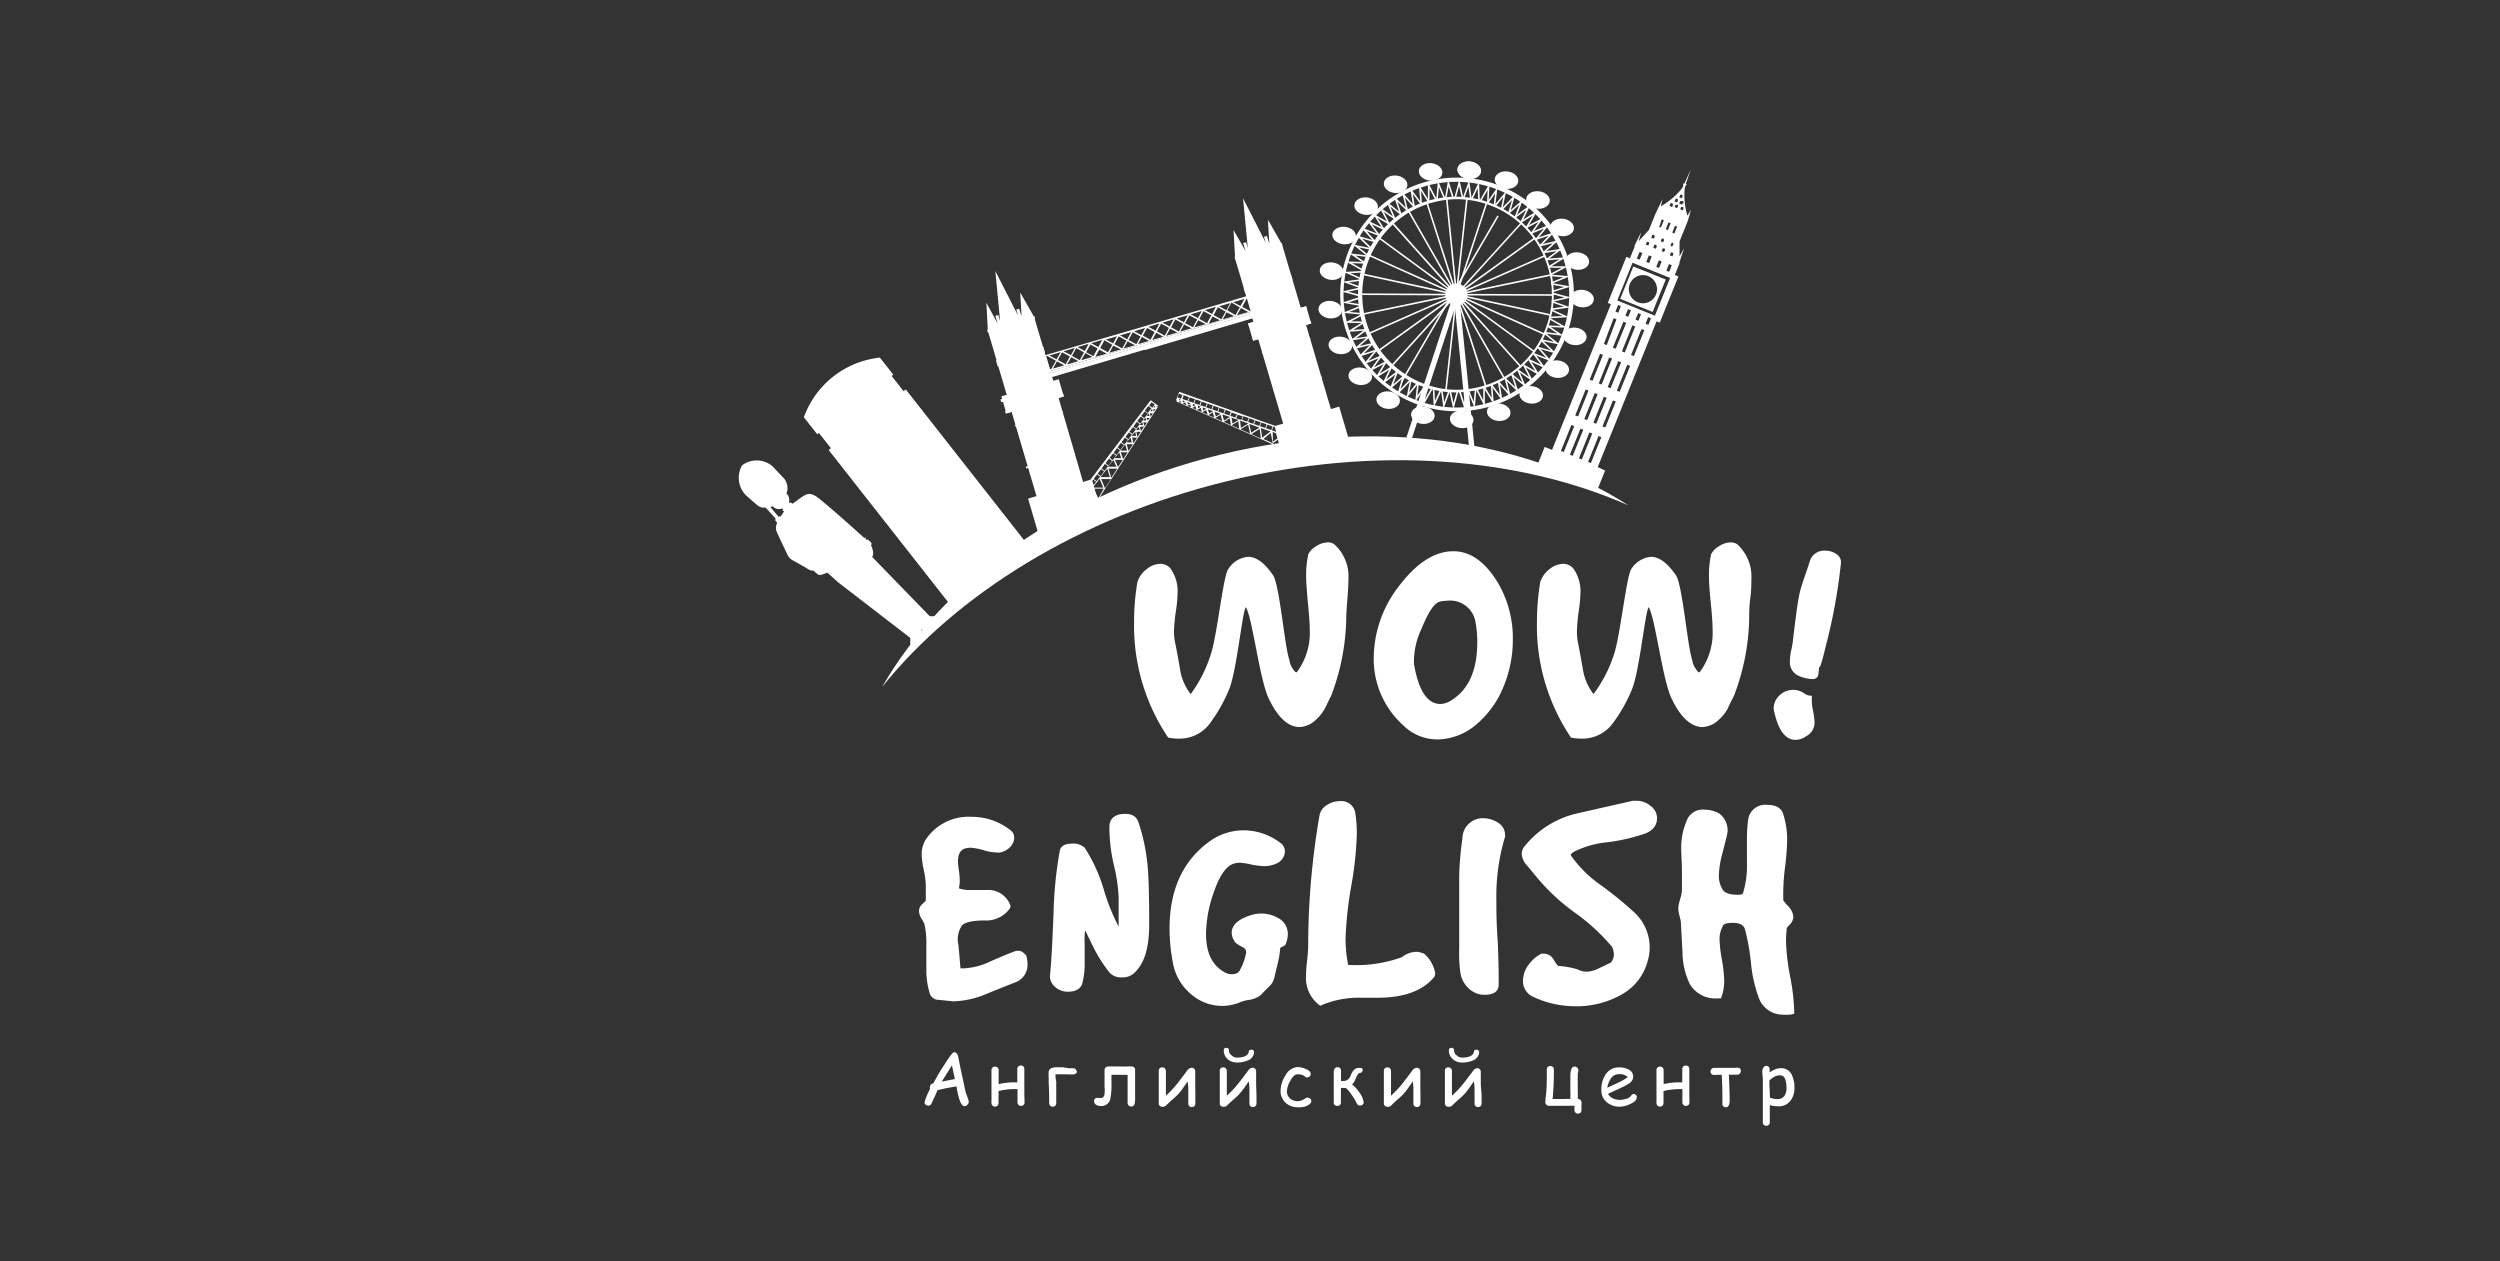 <svg id="Layer_1" data-name="Layer 1" xmlns="http://www.w3.org/2000/svg" viewBox="0 0 220 111"><rect x="0" y="0" width="220" height="111" fill="#333333" stroke="none"/><defs><style>.cls-1{fill:#fff;}</style></defs><ellipse class="cls-1" cx="129.29" cy="14.98" rx="0.77" ry="1.04" transform="translate(100.37 141.88) rotate(-83.77)"/><path class="cls-1" d="M128.6,15.18l1.32.14a.4.4,0,0,0,.16-.25c0-.29-.3-.57-.73-.61s-.82.15-.85.44A.4.4,0,0,0,128.6,15.18Z"/><ellipse class="cls-1" cx="125.9" cy="15.12" rx="0.77" ry="1.04" transform="translate(97.2 138.64) rotate(-83.77)"/><path class="cls-1" d="M125.21,15.32l1.32.14a.4.4,0,0,0,.16-.25c0-.28-.31-.56-.74-.61s-.81.15-.84.44A.39.39,0,0,0,125.21,15.32Z"/><ellipse class="cls-1" cx="122.82" cy="16.22" rx="0.77" ry="1.04" transform="translate(93.36 136.55) rotate(-83.77)"/><path class="cls-1" d="M122.13,16.42l1.32.14a.39.39,0,0,0,.15-.25c0-.29-.3-.57-.73-.61s-.81.15-.84.44A.36.36,0,0,0,122.13,16.42Z"/><ellipse class="cls-1" cx="120.22" cy="18.14" rx="0.77" ry="1.04" transform="translate(89.14 135.68) rotate(-83.77)"/><path class="cls-1" d="M119.53,18.33l1.32.14a.4.4,0,0,0,.16-.25c0-.28-.31-.56-.74-.61s-.81.16-.84.44A.39.39,0,0,0,119.53,18.33Z"/><ellipse class="cls-1" cx="118.28" cy="20.73" rx="0.77" ry="1.04" transform="translate(84.84 136.06) rotate(-83.77)"/><path class="cls-1" d="M117.59,20.92l1.32.15a.43.43,0,0,0,.16-.26c0-.28-.31-.56-.74-.61s-.81.16-.84.44A.37.37,0,0,0,117.59,20.92Z"/><ellipse class="cls-1" cx="117.17" cy="23.86" rx="0.77" ry="1.04" transform="translate(80.74 137.75) rotate(-83.77)"/><path class="cls-1" d="M116.48,24.06l1.32.14A.4.4,0,0,0,118,24c0-.29-.31-.57-.73-.61s-.82.15-.85.43A.41.41,0,0,0,116.48,24.06Z"/><ellipse class="cls-1" cx="117.06" cy="27.25" rx="0.77" ry="1.04" transform="translate(77.27 140.66) rotate(-83.77)"/><path class="cls-1" d="M116.37,27.45l1.32.14a.4.4,0,0,0,.16-.25c0-.29-.3-.57-.73-.61s-.82.15-.85.44A.4.4,0,0,0,116.37,27.45Z"/><ellipse class="cls-1" cx="117.95" cy="30.4" rx="0.77" ry="1.04" transform="translate(74.93 144.35) rotate(-83.77)"/><path class="cls-1" d="M117.26,30.59l1.32.15a.46.46,0,0,0,.16-.26c0-.28-.31-.56-.73-.61s-.82.16-.85.44A.39.39,0,0,0,117.26,30.59Z"/><ellipse class="cls-1" cx="119.7" cy="33.11" rx="0.77" ry="1.04" transform="translate(73.8 148.51) rotate(-83.77)"/><path class="cls-1" d="M119,33.3l1.32.15a.48.48,0,0,0,.16-.26c0-.28-.31-.56-.74-.61s-.81.16-.84.44A.39.39,0,0,0,119,33.3Z"/><ellipse class="cls-1" cx="122.16" cy="35.21" rx="0.77" ry="1.04" transform="translate(73.9 152.83) rotate(-83.77)"/><path class="cls-1" d="M121.47,35.41l1.32.14a.37.37,0,0,0,.16-.25c0-.28-.3-.56-.73-.61s-.82.15-.85.44A.44.44,0,0,0,121.47,35.41Z"/><ellipse class="cls-1" cx="125.21" cy="36.54" rx="0.77" ry="1.04" transform="translate(75.3 157.04) rotate(-83.77)"/><path class="cls-1" d="M124.52,36.73l1.32.15a.43.43,0,0,0,.16-.25c0-.29-.31-.57-.74-.62s-.81.16-.84.44A.37.37,0,0,0,124.52,36.73Z"/><ellipse class="cls-1" cx="128.63" cy="36.91" rx="0.77" ry="1.04" transform="translate(77.98 160.77) rotate(-83.77)"/><path class="cls-1" d="M127.94,37.11l1.32.14a.4.4,0,0,0,.16-.25c0-.29-.31-.57-.74-.61s-.81.15-.84.44A.4.4,0,0,0,127.94,37.11Z"/><ellipse class="cls-1" cx="131.89" cy="36.27" rx="0.77" ry="1.04" transform="translate(81.52 163.45) rotate(-83.77)"/><path class="cls-1" d="M131.2,36.47l1.32.14a.39.39,0,0,0,.15-.25c0-.28-.3-.56-.73-.61s-.81.15-.84.44A.35.35,0,0,0,131.2,36.47Z"/><ellipse class="cls-1" cx="134.75" cy="34.75" rx="0.77" ry="1.04" transform="translate(85.58 164.93) rotate(-83.77)"/><path class="cls-1" d="M134.06,35l1.32.14a.4.4,0,0,0,.16-.25c0-.29-.31-.57-.74-.61s-.81.15-.84.44A.4.4,0,0,0,134.06,35Z"/><ellipse class="cls-1" cx="137.04" cy="32.48" rx="0.77" ry="1.04" transform="translate(89.88 165.19) rotate(-83.77)"/><path class="cls-1" d="M136.35,32.68l1.32.14a.4.4,0,0,0,.16-.25c0-.29-.31-.57-.73-.61s-.82.15-.85.43A.41.41,0,0,0,136.35,32.68Z"/><ellipse class="cls-1" cx="138.59" cy="29.6" rx="0.77" ry="1.04" transform="translate(94.12 164.16) rotate(-83.77)"/><path class="cls-1" d="M137.9,29.8l1.32.14a.39.39,0,0,0,.15-.25c0-.29-.3-.57-.73-.61s-.81.15-.84.43A.37.37,0,0,0,137.9,29.8Z"/><ellipse class="cls-1" cx="139.21" cy="26.27" rx="0.77" ry="1.04" transform="translate(98 161.81) rotate(-83.77)"/><path class="cls-1" d="M138.52,26.46l1.32.15a.41.41,0,0,0,.16-.26c0-.28-.3-.56-.73-.61s-.82.16-.85.44A.44.44,0,0,0,138.52,26.46Z"/><ellipse class="cls-1" cx="138.8" cy="22.97" rx="0.77" ry="1.04" transform="translate(100.91 158.46) rotate(-83.77)"/><path class="cls-1" d="M138.12,23.16l1.31.15a.39.39,0,0,0,.16-.25c0-.29-.3-.57-.73-.62s-.81.16-.85.44A.38.38,0,0,0,138.12,23.16Z"/><ellipse class="cls-1" cx="137.47" cy="20.02" rx="0.77" ry="1.04" transform="translate(102.65 154.5) rotate(-83.77)"/><path class="cls-1" d="M136.78,20.21l1.32.15a.43.43,0,0,0,.16-.25c0-.29-.31-.57-.73-.62s-.82.16-.85.44A.37.37,0,0,0,136.78,20.21Z"/><ellipse class="cls-1" cx="135.34" cy="17.59" rx="0.77" ry="1.04" transform="translate(103.17 150.23) rotate(-83.77)"/><path class="cls-1" d="M134.66,17.78l1.31.15a.39.39,0,0,0,.16-.25c0-.29-.3-.57-.73-.62s-.81.16-.85.44A.38.38,0,0,0,134.66,17.78Z"/><ellipse class="cls-1" cx="132.57" cy="15.85" rx="0.77" ry="1.04" transform="translate(102.43 145.92) rotate(-83.77)"/><path class="cls-1" d="M131.88,16.05l1.32.14a.37.37,0,0,0,.16-.25c0-.29-.3-.57-.73-.61s-.82.15-.85.44A.46.46,0,0,0,131.88,16.05Z"/><ellipse class="cls-1" cx="129.29" cy="14.98" rx="0.77" ry="1.04" transform="translate(100.37 141.88) rotate(-83.77)"/><path class="cls-1" d="M128.6,15.18l1.32.14a.4.4,0,0,0,.16-.25c0-.29-.3-.57-.73-.61s-.82.15-.85.44A.4.4,0,0,0,128.6,15.18Z"/><path class="cls-1" d="M128.17,36.19a10.65,10.65,0,0,1-1.12-.06A10.29,10.29,0,0,1,118,24.8a10.28,10.28,0,1,1,10.22,11.39Zm0-20.19a9.93,9.93,0,1,0,1.08.06A9.77,9.77,0,0,0,128.16,16Z"/><polygon class="cls-1" points="130.09 17.72 130.03 16.56 129.54 17.61 129.42 17.55 130.15 15.98 130.23 17.71 130.09 17.72"/><polygon class="cls-1" points="131 17.88 130.86 17.87 130.91 16.71 130.33 17.72 130.21 17.65 131.07 16.15 131 17.88"/><polygon class="cls-1" points="131.57 18.18 131.43 18.16 131.57 17.01 130.91 17.97 130.8 17.89 131.78 16.47 131.57 18.18"/><polygon class="cls-1" points="132.19 18.5 132.06 18.47 132.29 17.33 131.56 18.23 131.45 18.14 132.55 16.8 132.19 18.5"/><polygon class="cls-1" points="132.86 18.76 132.72 18.72 133.06 17.6 132.25 18.44 132.15 18.34 133.35 17.1 132.86 18.76"/><polygon class="cls-1" points="133.41 19.14 133.28 19.09 133.7 18.01 132.83 18.77 132.74 18.67 134.04 17.53 133.41 19.14"/><polygon class="cls-1" points="133.93 19.57 133.8 19.51 134.31 18.47 133.38 19.16 133.29 19.05 134.68 18.02 133.93 19.57"/><polygon class="cls-1" points="134.41 20.05 134.28 19.98 134.87 18.98 133.89 19.59 133.81 19.47 135.28 18.55 134.41 20.05"/><polygon class="cls-1" points="134.84 20.55 134.73 20.48 135.39 19.52 134.36 20.06 134.3 19.93 135.83 19.14 134.84 20.55"/><polygon class="cls-1" points="135.24 21.1 135.13 21.01 135.87 20.11 134.8 20.56 134.74 20.43 136.34 19.76 135.24 21.1"/><polygon class="cls-1" points="135.58 21.67 135.48 21.57 136.29 20.74 135.19 21.11 135.14 20.97 136.79 20.43 135.58 21.67"/><polygon class="cls-1" points="135.88 22.27 135.79 22.17 136.66 21.4 135.53 21.68 135.5 21.54 137.18 21.13 135.88 22.27"/><polygon class="cls-1" points="136.13 22.9 136.05 22.79 136.98 22.1 135.83 22.28 135.81 22.14 137.52 21.87 136.13 22.9"/><polygon class="cls-1" points="136.33 23.55 136.25 23.43 137.24 22.82 136.08 22.91 136.07 22.77 137.79 22.64 136.33 23.55"/><polygon class="cls-1" points="136.47 24.23 136.41 24.1 137.44 23.57 136.28 23.56 136.28 23.43 138.01 23.43 136.47 24.23"/><polygon class="cls-1" points="136.56 24.97 136.5 24.84 137.57 24.4 136.42 24.3 136.43 24.16 138.15 24.31 136.56 24.97"/><polygon class="cls-1" points="136.58 25.73 136.54 25.6 137.65 25.25 136.5 25.05 136.53 24.91 138.23 25.21 136.58 25.73"/><polygon class="cls-1" points="136.58 26.57 136.55 26.43 137.68 26.18 136.56 25.88 136.59 25.74 138.27 26.18 136.58 26.57"/><polygon class="cls-1" points="136.5 27.29 136.48 27.15 137.63 26.99 136.53 26.6 136.58 26.47 138.21 27.05 136.5 27.29"/><polygon class="cls-1" points="136.35 28.01 136.34 27.87 137.5 27.81 136.44 27.32 136.5 27.2 138.07 27.91 136.35 28.01"/><polygon class="cls-1" points="137.91 28.84 136.18 28.78 136.19 28.64 137.35 28.68 136.34 28.11 136.41 27.99 137.91 28.84"/><polygon class="cls-1" points="137.6 29.56 135.88 29.35 135.9 29.21 137.05 29.35 136.09 28.7 136.17 28.58 137.6 29.56"/><polygon class="cls-1" points="137.27 30.33 135.57 29.98 135.6 29.84 136.74 30.08 135.84 29.34 135.93 29.24 137.27 30.33"/><polygon class="cls-1" points="136.98 31.13 135.32 30.65 135.36 30.52 136.47 30.84 135.63 30.04 135.73 29.93 136.98 31.13"/><polygon class="cls-1" points="136.55 31.82 134.93 31.2 134.98 31.07 136.07 31.49 135.3 30.62 135.4 30.52 136.55 31.82"/><polygon class="cls-1" points="136.06 32.47 134.5 31.72 134.56 31.59 135.61 32.09 134.92 31.17 135.03 31.08 136.06 32.47"/><polygon class="cls-1" points="135.53 33.07 134.04 32.2 134.11 32.08 135.11 32.66 134.49 31.68 134.61 31.6 135.53 33.07"/><polygon class="cls-1" points="134.95 33.62 133.53 32.63 133.61 32.52 134.56 33.18 134.03 32.15 134.15 32.09 134.95 33.62"/><polygon class="cls-1" points="134.32 34.12 132.99 33.02 133.08 32.91 133.97 33.65 133.52 32.58 133.65 32.53 134.32 34.12"/><polygon class="cls-1" points="133.66 34.57 132.42 33.37 132.51 33.27 133.35 34.08 132.99 32.97 133.12 32.93 133.66 34.57"/><polygon class="cls-1" points="132.96 34.97 131.82 33.67 131.92 33.57 132.69 34.45 132.41 33.32 132.55 33.29 132.96 34.97"/><polygon class="cls-1" points="132.22 35.3 131.19 33.91 131.3 33.83 132 34.76 131.81 33.62 131.95 33.59 132.22 35.3"/><polygon class="cls-1" points="131.46 35.58 130.54 34.11 130.66 34.03 131.27 35.02 131.19 33.86 131.32 33.85 131.46 35.58"/><polygon class="cls-1" points="130.66 35.79 129.87 34.25 129.99 34.19 130.52 35.22 130.53 34.06 130.67 34.06 130.66 35.79"/><polygon class="cls-1" points="129.78 35.93 129.12 34.33 129.25 34.28 129.69 35.35 129.79 34.2 129.93 34.21 129.78 35.93"/><polygon class="cls-1" points="128.88 36.01 128.35 34.36 128.49 34.32 128.84 35.42 129.04 34.28 129.18 34.31 128.88 36.01"/><polygon class="cls-1" points="127.9 36.04 127.52 34.35 127.66 34.32 127.91 35.46 128.21 34.34 128.35 34.37 127.9 36.04"/><polygon class="cls-1" points="127.03 35.98 126.8 34.27 126.94 34.25 127.09 35.4 127.48 34.31 127.62 34.35 127.03 35.98"/><polygon class="cls-1" points="126.17 35.85 126.08 34.12 126.22 34.11 126.28 35.27 126.76 34.22 126.89 34.28 126.17 35.85"/><polygon class="cls-1" points="125.25 35.68 125.3 33.95 125.44 33.96 125.4 35.12 125.98 34.11 126.1 34.18 125.25 35.68"/><polygon class="cls-1" points="124.53 35.37 124.73 33.66 124.87 33.67 124.73 34.82 125.39 33.87 125.51 33.95 124.53 35.37"/><polygon class="cls-1" points="123.76 35.04 124.11 33.34 124.24 33.37 124.01 34.51 124.74 33.61 124.85 33.7 123.76 35.04"/><polygon class="cls-1" points="122.95 34.75 123.44 33.09 123.57 33.13 123.25 34.24 124.05 33.4 124.15 33.5 122.95 34.75"/><polygon class="cls-1" points="122.26 34.31 122.89 32.7 123.02 32.75 122.6 33.83 123.47 33.07 123.56 33.17 122.26 34.31"/><polygon class="cls-1" points="121.62 33.83 122.37 32.27 122.5 32.33 121.99 33.38 122.92 32.68 123.01 32.8 121.62 33.83"/><polygon class="cls-1" points="121.02 33.3 121.89 31.8 122.02 31.87 121.43 32.87 122.41 32.26 122.49 32.38 121.02 33.3"/><polygon class="cls-1" points="120.47 32.71 121.46 31.3 121.58 31.38 120.91 32.33 121.94 31.79 122 31.92 120.47 32.71"/><polygon class="cls-1" points="119.97 32.09 121.07 30.75 121.18 30.84 120.44 31.74 121.51 31.29 121.56 31.42 119.97 32.09"/><polygon class="cls-1" points="119.52 31.42 120.72 30.18 120.83 30.28 120.02 31.11 121.12 30.75 121.16 30.88 119.52 31.42"/><polygon class="cls-1" points="119.13 30.72 120.43 29.58 120.52 29.69 119.65 30.45 120.78 30.18 120.81 30.31 119.13 30.72"/><polygon class="cls-1" points="118.79 29.98 120.18 28.95 120.27 29.07 119.33 29.76 120.48 29.58 120.5 29.71 118.79 29.98"/><polygon class="cls-1" points="118.52 29.21 119.99 28.3 120.06 28.42 119.08 29.03 120.23 28.95 120.24 29.09 118.52 29.21"/><polygon class="cls-1" points="120.04 28.43 118.31 28.41 119.85 27.63 119.91 27.75 118.88 28.28 120.04 28.29 120.04 28.43"/><polygon class="cls-1" points="119.89 27.69 118.17 27.53 119.77 26.88 119.82 27.01 118.75 27.45 119.9 27.55 119.89 27.69"/><polygon class="cls-1" points="119.79 26.94 118.09 26.63 119.74 26.11 119.78 26.25 118.67 26.6 119.82 26.8 119.79 26.94"/><polygon class="cls-1" points="119.73 26.11 118.06 25.66 119.75 25.28 119.78 25.42 118.64 25.67 119.77 25.97 119.73 26.11"/><polygon class="cls-1" points="119.75 25.38 118.12 24.79 119.83 24.56 119.85 24.7 118.7 24.85 119.79 25.25 119.75 25.38"/><polygon class="cls-1" points="119.83 24.65 118.26 23.93 119.98 23.84 119.99 23.98 118.83 24.04 119.89 24.52 119.83 24.65"/><polygon class="cls-1" points="119.92 23.86 118.42 23 120.15 23.06 120.14 23.2 118.98 23.16 119.99 23.73 119.92 23.86"/><polygon class="cls-1" points="120.16 23.26 118.73 22.29 120.45 22.49 120.43 22.63 119.28 22.49 120.24 23.15 120.16 23.26"/><polygon class="cls-1" points="120.41 22.61 119.06 21.52 120.76 21.86 120.73 22 119.59 21.77 120.49 22.5 120.41 22.61"/><polygon class="cls-1" points="120.6 21.91 119.35 20.71 121.02 21.19 120.98 21.32 119.86 21 120.7 21.8 120.6 21.91"/><polygon class="cls-1" points="120.93 21.31 119.78 20.02 121.4 20.63 121.35 20.76 120.27 20.35 121.04 21.22 120.93 21.31"/><polygon class="cls-1" points="121.31 20.75 120.27 19.37 121.83 20.11 121.77 20.24 120.72 19.74 121.42 20.67 121.31 20.75"/><polygon class="cls-1" points="121.72 20.23 120.8 18.77 122.29 19.63 122.22 19.76 121.22 19.18 121.84 20.16 121.72 20.23"/><polygon class="cls-1" points="122.18 19.74 121.38 18.21 122.8 19.2 122.72 19.31 121.77 18.65 122.3 19.68 122.18 19.74"/><polygon class="cls-1" points="122.68 19.3 122 17.71 123.34 18.8 123.25 18.91 122.35 18.18 122.81 19.25 122.68 19.3"/><polygon class="cls-1" points="123.21 18.9 122.66 17.26 123.91 18.46 123.81 18.56 122.97 17.75 123.34 18.85 123.21 18.9"/><polygon class="cls-1" points="123.78 18.54 123.36 16.86 124.51 18.16 124.4 18.25 123.63 17.38 123.91 18.51 123.78 18.54"/><polygon class="cls-1" points="124.37 18.23 124.09 16.52 125.13 17.91 125.02 17.99 124.33 17.06 124.51 18.21 124.37 18.23"/><polygon class="cls-1" points="125 17.97 124.86 16.25 125.78 17.71 125.66 17.79 125.05 16.8 125.13 17.96 125 17.97"/><polygon class="cls-1" points="125.79 17.77 125.65 17.77 125.66 16.04 126.45 17.57 126.33 17.64 125.8 16.61 125.79 17.77"/><polygon class="cls-1" points="126.52 17.63 126.38 17.61 126.54 15.89 127.2 17.49 127.07 17.54 126.63 16.47 126.52 17.63"/><polygon class="cls-1" points="127.27 17.54 127.14 17.52 127.44 15.81 127.96 17.46 127.83 17.51 127.48 16.4 127.27 17.54"/><polygon class="cls-1" points="128.66 17.5 128.4 16.37 128.1 17.49 127.97 17.45 128.42 15.78 128.79 17.47 128.66 17.5"/><polygon class="cls-1" points="129.38 17.58 129.22 16.43 128.83 17.52 128.7 17.47 129.29 15.85 129.52 17.56 129.38 17.58"/><path class="cls-1" d="M128.18,34.53c-.31,0-.63,0-1-.05a8.61,8.61,0,1,1,9.5-7.63h0a8.62,8.62,0,0,1-8.55,7.68Zm0-17a8.39,8.39,0,0,0-.91,16.72,8.4,8.4,0,0,0,9.25-7.42h0a8.4,8.4,0,0,0-7.42-9.25C128.77,17.55,128.46,17.53,128.16,17.53Z"/><polygon class="cls-1" points="127.31 34.39 127.17 34.38 129.02 17.46 129.16 17.48 127.31 34.39"/><polygon class="cls-1" points="128.95 34.4 127.24 17.47 127.38 17.45 129.09 34.38 128.95 34.4"/><polygon class="cls-1" points="130.69 34.05 125.5 17.84 125.63 17.8 130.83 34.01 130.69 34.05"/><polygon class="cls-1" points="132.33 33.35 123.88 18.57 124 18.5 132.45 33.28 132.33 33.35"/><polygon class="cls-1" points="133.78 32.32 122.44 19.63 122.55 19.53 133.88 32.22 133.78 32.32"/><polygon class="cls-1" points="134.99 31.01 121.26 20.95 121.34 20.84 135.07 30.9 134.99 31.01"/><polygon class="cls-1" points="135.89 29.48 120.38 22.5 120.43 22.37 135.95 29.35 135.89 29.48"/><polygon class="cls-1" points="136.46 27.8 119.83 24.19 119.86 24.05 136.49 27.66 136.46 27.8"/><polygon class="cls-1" points="136.67 26.03 119.66 25.96 119.66 25.82 136.67 25.89 136.67 26.03"/><polygon class="cls-1" points="119.85 27.73 119.82 27.59 136.48 24.12 136.51 24.26 119.85 27.73"/><rect class="cls-1" x="119.66" y="25.86" width="17.01" height="0.14" transform="translate(0.45 53.98) rotate(-23.82)"/><polygon class="cls-1" points="121.3 30.96 121.22 30.84 135.03 20.89 135.11 21.01 121.3 30.96"/><polygon class="cls-1" points="122.5 32.27 122.39 32.18 133.83 19.58 133.93 19.67 122.5 32.27"/><rect class="cls-1" x="119.66" y="25.86" width="17.01" height="0.14" transform="matrix(0.5, -0.86, 0.86, 0.5, 41.19, 123.57)"/><polygon class="cls-1" points="125.57 34.03 125.44 33.98 130.76 17.82 130.89 17.87 125.57 34.03"/><circle class="cls-1" cx="128.16" cy="25.92" r="0.97"/><polygon class="cls-1" points="129.28 39.38 127.93 25.95 128.4 25.9 129.75 39.33 129.28 39.38"/><rect class="cls-1" x="119.31" y="32.1" width="13.49" height="0.48" transform="translate(55.88 141.93) rotate(-71.76)"/><path class="cls-1" d="M82.16,54.22a1.56,1.56,0,0,1-.35,0l0,0L76.74,49c.23-.14,0-.93-.1-1h0a.19.19,0,0,0,0-.27l-.25-.23a.19.19,0,0,0-.16,0c-.75-.69-3.22-2.9-4.17-3.64s-1.14-.35-2.32.47l-.15-.13-.07.08-.09-.09a.76.76,0,0,0-.22-.76l0,0a1.28,1.28,0,0,0,0-.94,1.08,1.08,0,0,0-.32-.49L68,41.05a2.14,2.14,0,0,0-2.63-.15l-.09.09a2.19,2.19,0,0,0,.39,2.62l.89.78a1.23,1.23,0,0,0,.51.28l.31,0,.9,1-.09.08.2.26a1.06,1.06,0,0,0-.09.65c.15.4,1,2.16,1,2.16a1,1,0,0,0,.45.48l1.29.73h0l.29.16a.22.22,0,0,0,.21,0l.45.37c.15.14.81-.17.81-.17l0,0,1,.89,6.3,4.85,0,0a2.33,2.33,0,0,1,0,.39.45.45,0,0,0,.4.48s.59-.23.59-.59a7.43,7.43,0,0,0,0-1,5.93,5.93,0,0,0,1-.14c.35,0,.51-.61.52-.66A.47.47,0,0,0,82.16,54.22Zm-13.55-8.8-.08.07-.73-.86.18-.08.06.05a.74.74,0,0,0,.8.14l.08.07-.08.09L69,45h0s-.14.2-.3.46Zm4,4.77h0Z"/><polygon class="cls-1" points="71.15 50.13 71.06 50.08 71.3 49.24 71.38 49.31 71.15 50.13"/><rect class="cls-1" x="72.4" y="43.58" width="0.08" height="7.42" transform="matrix(0.67, -0.74, 0.74, 0.67, -11.32, 68.94)"/><circle class="cls-1" cx="69.73" cy="45.12" r="0.14"/><circle class="cls-1" cx="70.11" cy="45.47" r="0.14"/><circle class="cls-1" cx="70.48" cy="45.81" r="0.14"/><path class="cls-1" d="M70.77,46.26a.14.14,0,0,0,.19,0,.14.14,0,0,0,0-.2.14.14,0,0,0-.19,0A.14.14,0,0,0,70.77,46.26Z"/><circle class="cls-1" cx="71.24" cy="46.5" r="0.14"/><circle class="cls-1" cx="71.61" cy="46.84" r="0.14"/><circle class="cls-1" cx="71.99" cy="47.19" r="0.14"/><circle class="cls-1" cx="72.37" cy="47.53" r="0.14"/><rect class="cls-1" x="71.36" y="47.6" width="3.3" height="0.42" transform="translate(-11.51 69.52) rotate(-47.63)"/><polygon class="cls-1" points="75.61 47.86 76.14 47.28 76.21 47.35 75.99 47.59 75.75 47.86 75.69 47.93 75.61 47.86"/><rect class="cls-1" x="72.7" y="47.64" width="0.6" height="0.34" transform="translate(-11.52 69.52) rotate(-47.63)"/><path class="cls-1" d="M68.45,44.53a1.49,1.49,0,0,1-.67-.19l.07-.12s.66.4,1.05,0-.05-1-.05-1l.11-.08s.51.72,0,1.21A.7.7,0,0,1,68.45,44.53Z"/><path class="cls-1" d="M79.71,34.27l-.2.15-1.05-1.34.15-.11-1.18-1.5a8,8,0,0,0-6.69,5.25l1.18,1.5.14-.12,1.06,1.34-.2.16,10.9,13.88,6.79-5.32Z"/><path class="cls-1" d="M79.25,35.84l9.91,12.62-4.7,3.68L74.55,39.52l4.7-3.68m0-.36-5.1,4,10.22,13,5.1-4-10.22-13Z"/><rect class="cls-1" x="83.37" y="47.44" width="3.98" height="2.04" transform="translate(-11.71 63.04) rotate(-38.13)"/><path class="cls-1" d="M77,32.42l.43.55L72.21,37l-.44-.56A6.67,6.67,0,0,1,77,32.42m.1-.27a7,7,0,0,0-5.56,4.37l.67.86L77.73,33l-.67-.87Z"/><rect class="cls-1" x="80.25" y="42.62" width="2.19" height="1.45" transform="translate(-9.4 59.47) rotate(-38.13)"/><rect class="cls-1" x="79.19" y="41.26" width="2.19" height="1.45" transform="translate(-8.79 58.53) rotate(-38.13)"/><rect class="cls-1" x="81.32" y="43.98" width="2.19" height="1.45" transform="translate(-10.02 60.42) rotate(-38.13)"/><rect class="cls-1" x="79.06" y="37.3" width="0.71" height="1.66" transform="translate(-6.6 57.17) rotate(-38.13)"/><rect class="cls-1" x="78.12" y="39.9" width="2.19" height="1.45" transform="translate(-8.18 57.58) rotate(-38.13)"/><rect class="cls-1" x="80.2" y="38.85" width="0.71" height="1.45" transform="translate(-7.25 58.18) rotate(-38.13)"/><rect class="cls-1" x="81.27" y="40.21" width="0.71" height="1.45" transform="translate(-7.86 59.13) rotate(-38.13)"/><rect class="cls-1" x="84.55" y="44.26" width="0.71" height="1.74" transform="translate(-9.74 62.05) rotate(-38.13)"/><rect class="cls-1" x="82.47" y="45.31" width="2.19" height="1.74" transform="translate(-10.68 61.45) rotate(-38.13)"/><rect class="cls-1" x="76.98" y="38.35" width="2.19" height="1.66" transform="translate(-7.53 56.57) rotate(-38.13)"/><rect class="cls-1" x="82.33" y="41.57" width="0.71" height="1.45" transform="translate(-8.47 60.08) rotate(-38.13)"/><rect class="cls-1" x="83.4" y="42.93" width="0.71" height="1.45" transform="translate(-9.08 61.03) rotate(-38.13)"/><rect class="cls-1" x="76.37" y="39.42" width="0.71" height="1.66" transform="translate(-8.48 55.96) rotate(-38.13)"/><rect class="cls-1" x="77.51" y="40.97" width="0.71" height="1.45" transform="translate(-9.13 56.97) rotate(-38.13)"/><rect class="cls-1" x="78.58" y="42.33" width="0.71" height="1.45" transform="translate(-9.74 57.92) rotate(-38.13)"/><rect class="cls-1" x="81.87" y="46.37" width="0.71" height="1.74" transform="translate(-11.62 60.85) rotate(-38.13)"/><rect class="cls-1" x="79.64" y="43.69" width="0.71" height="1.45" transform="translate(-10.35 58.87) rotate(-38.13)"/><rect class="cls-1" x="80.71" y="45.05" width="0.71" height="1.45" transform="translate(-10.96 59.82) rotate(-38.13)"/><rect class="cls-1" x="72.95" y="35.74" width="5.67" height="1.02" transform="translate(-6.21 54.53) rotate(-38.13)"/><path class="cls-1" d="M108,42.34c13.06-3.17,25.74-2.11,35.31,2.14-8.94-5.79-22.2-7.8-35.88-4.48S82.91,51.2,77.63,60.45C84.18,52.28,95,45.51,108,42.34Z"/><path class="cls-1" d="M113.11,40.55l5.65-1.67-.91-3.1-.73.22-2.19-7.42.45-.13-.44-1.5-.47.14-1.66-5.62-.61.18.06,0,.55-.16-1.23-2.15.12,2.13-.21-.71-.26.08.16.53-2-3.92.42,4.4-.15-.54-.26.08.21.7-1.06-1.85.14,2.47.54-.16.44-.13-1,.29,1,3.36-8.21,2.42-1.18.35L92,31.25l-1-3.36-1.22-2.15.12,2.13-.21-.71-.26.08.16.53-2-3.92.42,4.4-.16-.53-.26.07.21.7-1-1.85.13,2.47,1.66,5.63-.47.14.44,1.49.46-.13,2.19,7.42-.74.22.91,3.1L97,45.31,96.61,44l.65-1h0l4.68-7.27,0,0-.23-.18h0l-.45-.33-5.31,7-.64.19L93.15,35l.46-.13-.44-1.5-.48.14-.1-.33,8.08-2.39.15,0h0l.23-.07,9.16-2.7.1.34-.48.13.44,1.5.46-.13,2.19,7.42-.7.2-8.45-3-.21.54h0l-.1.28,0,0,7.57,3.37h0l1.69.75Zm-11.46-4.7-.16,0,.12-.16Zm-.22.34-.2,0,.15-.21Zm-.29.42-.23,0,.2-.26Zm-.26.39-.27,0,.19-.25Zm-.29.4-.28,0,.2-.27Zm-.3.44-.3,0,.21-.28Zm-.31.52-.39,0L99.9,38Zm-2,2.12.27.59-.75,0Zm.51-.66.18.5-.59,0Zm.53-.71.16.55-.59,0Zm.46-.6.12.42-.47,0ZM96.25,42.8l.51-.67.33.78-.81,0Zm1.18-1.56.24.74-.83,0Zm.12,0,.77,0-.53.81Zm.57-.77.68,0-.41.63Zm.5-.67.61,0-.39.61Zm.53-.71.55,0-.39.6Zm.47-.58.45,0-.32.49ZM100,38l.39,0-.3.46Zm.3-.42.38-.06-.26.41Zm.31-.41.32,0-.22.34Zm.29-.39.28,0L101,37Zm.3-.41.25,0-.2.32Zm.28-.36.19,0-.13.21Zm-.47.33-.27-.2.31-.41.27.2Zm0,.06-.31.4-.27-.2.31-.4Zm-.35.46-.31.4-.27-.2.31-.4Zm-.35.46-.31.41-.26-.2.3-.41Zm-.35.46-.06.09-.25.32-.26-.2.3-.41Zm-.35.47-.31.4-.26-.2.3-.4Zm-.35.46-.31.41-.26-.21.3-.4Zm-.35.46-.31.41-.26-.2.3-.41Zm-.35.47-.06.08h0l-.24.32-.26-.2.3-.41Zm-.35.46-.22.29h0l-.08.1-.26-.2.3-.4Zm-.35.46-.31.41-.26-.21.3-.4Zm-.35.46-.31.41-.26-.2.3-.41Zm-.35.47-.31.4-.26-.2.3-.4Zm-.35.46-.31.4-.26-.2.3-.4Zm-.35.46-.22.29-.12-.4.08-.09Zm.14,1.51Zm.05-.07-.18-.38L96.31,43l.82,0Zm.26-1.69.85,0-.52.81Zm4.88-6.3,0-.15.1.07Zm-.45-.46.27.2-.21.28-.27-.2Zm8.72-8h0l-.75-.4.41-.75h0Zm-.21.06-1,.28.35-.63Zm-.35-1.16-.34.63-.63-.34Zm-.4.75-.38.68L108,27.3l.37-.68Zm-.5.77-1,.29.34-.63Zm-.34-1.15-.34.63-.63-.35Zm-.4.75-.38.68-.68-.37.37-.69Zm-.5.77-1,.29.34-.63ZM107,27l-.34.63-.63-.34Zm-.41.75-.37.69-.68-.38.37-.68Zm-.49.78-1,.28.34-.63Zm-.34-1.16-.34.63-.63-.34Zm-.41.75-.37.68-.69-.37.38-.68Zm-.49.77-1,.29.34-.63Zm-.34-1.15-.34.63-.63-.35Zm-.41.75-.37.68-.69-.37.38-.69Zm-.49.77-1,.29.35-.63Zm-.34-1.16-.35.63-.63-.34Zm-.41.75-.37.69-.69-.38.37-.68Zm-.49.78-.55.16-.43.12.35-.63Zm-.89-1,.54-.16-.34.63-.63-.34Zm.12.59-.37.68-.67-.37.37-.67Zm-.49.78-.47.14-.51.14.35-.63Zm-.81-1,.47-.14-.35.63-.63-.34Zm.06.61-.37.68-.69-.37.37-.68Zm-.49.77-1,.29.35-.63Zm-.35-1.15-.34.63-.63-.35Zm-.4.75-.38.68-.68-.37.37-.69Zm-.5.77-1,.29.34-.63Zm-.34-1.16-.34.63-.63-.34Zm-.41.75L97.5,31l-.68-.38.37-.68Zm-.49.78-1,.28.34-.63ZM97,29.91l-.34.63-.63-.34Zm-.41.75-.37.68L95.58,31l.37-.68ZM93.46,31l.69.37-.37.69-.69-.38Zm-.49.62-.63-.34,1-.29Zm.62-.71,1-.29-.35.63Zm.07,1.24-1,.28.35-.63Zm.61-.71.63.34-1,.29Zm.75.25-.69-.37.38-.69.68.38Zm.49-.62.63.34-1,.29Zm.29-.81-.34.63-.63-.35Zm-3.63,1.07h0l.75.41-.41.74h0l-.11,0-.34-1.16ZM90.4,28.07l-.38.12h0Zm-2.5.74h0l-.06,0Zm13,1.51-.23.07h0l-.15.05-8.07,2.38,0-.17,8.23-2.43,1.18-.34,8.21-2.43,0,.17Zm3.39,5-.19.09-.05-.18Zm.48.16-.21.12-.09-.22Zm.44.16-.24.13,0-.23Zm.46.16-.25.13,0-.24Zm.48.17-.26.16-.06-.27Zm.6.21-.34.2-.12-.36Zm.66.23-.42.25-.1-.43Zm.81.28-.51.33-.14-.55Zm.76.27-.51.32-.1-.53Zm.88.31-.66.39-.07-.65Zm2.44.73-.37-.13.12-.32.13,0Zm-.43-.15-.46-.16.12-.33.46.17Zm-.53-.18-.46-.17.12-.32.46.16Zm-.52-.19-.46-.16.12-.32.46.16Zm-.53-.18-.46-.16.12-.33.46.16Zm-.53-.19-.46-.16.13-.32.46.16Zm-.52-.18-.12,0h0l-.33-.11.12-.33.46.16Zm-.53-.19-.36-.12h0l-.09,0,.13-.32.46.16Zm-.52-.18-.46-.16.12-.33.46.17Zm-.53-.18-.46-.17.12-.32.46.16Zm-.52-.19-.46-.16.12-.32.46.16Zm-.53-.18-.46-.16.12-.33.46.16Zm-.53-.19-.45-.16.12-.32.46.16Zm-.52-.18-.46-.16.12-.33.46.16Zm-.53-.19-.46-.16.13-.32.46.16Zm-.52-.18-.46-.16.12-.33.46.17Zm-.62-.09-.14.07,0-.14Zm0,.09.05.19-.21-.09Zm.42.14.1.26-.33-.15Zm.46.17,0,.27-.3-.13Zm.44.16.07.31-.35-.15Zm.47.16.07.36-.42-.18Zm.46.18.14.42-.48-.21Zm.6.21.11.46-.51-.22Zm.68.22.14.56-.62-.28Zm.8.29.11.61-.63-.28Zm.76.27.07.66-.67-.3Zm.86.31.17.78-.84-.38Zm.1-.07.89.32-.72.45Zm1.87.66-.74.55-.11-.85Zm.48.17.13.44-.4.29L112,38Zm-8.55-3.49.32.11-.13.33-.31-.11Zm-.19.5,0,.16-.09,0Zm6.57,3.06.73-.47.11.84Zm1.71-.11L112,39l-.82-.37Zm.16.94.46-.35.19.64Z"/><polygon class="cls-1" points="101.85 29.88 100.67 30.22 92.41 32.66 92.41 32.67 92.43 32.75 92.46 32.83 100.72 30.39 101.9 30.05 110.21 27.59 110.19 27.51 110.17 27.43 110.16 27.42 101.85 29.88"/><rect class="cls-1" x="89.24" y="36.77" width="4.36" height="0.16" transform="translate(-6.69 27.38) rotate(-16.44)"/><rect class="cls-1" x="90.24" y="40.15" width="4.36" height="0.16" transform="matrix(0.96, -0.28, 0.28, 0.96, -7.61, 27.8)"/><rect class="cls-1" x="89.97" y="28.47" width="0.23" height="15.18" transform="translate(-6.52 26.95) rotate(-16.43)"/><rect class="cls-1" x="91.98" y="27.88" width="0.23" height="15.18" transform="translate(-6.27 27.5) rotate(-16.43)"/><rect class="cls-1" x="87.64" y="31.1" width="4.33" height="0.55" transform="translate(-5.21 26.7) rotate(-16.44)"/><rect class="cls-1" x="86.81" y="28.42" width="4.33" height="0.24" transform="translate(-4.44 26.34) rotate(-16.44)"/><rect class="cls-1" x="88.37" y="35.42" width="5.33" height="0.24" transform="translate(-6.34 27.21) rotate(-16.44)"/><rect class="cls-1" x="87.99" y="34.1" width="5.32" height="0.26" transform="matrix(0.96, -0.28, 0.28, 0.96, -5.98, 27.05)"/><rect class="cls-1" x="111" y="30.35" width="4.39" height="0.16" transform="translate(-3.98 33.28) rotate(-16.44)"/><rect class="cls-1" x="112.01" y="33.73" width="4.38" height="0.16" transform="translate(-4.9 33.7) rotate(-16.44)"/><rect class="cls-1" x="111.75" y="22.05" width="0.23" height="15.18" transform="translate(-3.82 32.85) rotate(-16.43)"/><rect class="cls-1" x="113.76" y="21.46" width="0.23" height="15.18" transform="translate(-3.57 33.39) rotate(-16.43)"/><rect class="cls-1" x="109.42" y="24.68" width="4.33" height="0.55" transform="translate(-2.5 32.61) rotate(-16.44)"/><rect class="cls-1" x="108.58" y="22" width="4.33" height="0.24" transform="translate(-1.73 32.24) rotate(-16.44)"/><rect class="cls-1" x="110.14" y="28.99" width="5.34" height="0.24" transform="translate(-3.63 33.11) rotate(-16.44)"/><rect class="cls-1" x="109.76" y="27.7" width="5.33" height="0.24" transform="translate(-3.28 32.95) rotate(-16.44)"/><path class="cls-1" d="M127.9,48.51c1.47,0,2.75.9,3.86,2.68a9.59,9.59,0,0,1,1.37,5.08,10.75,10.75,0,0,1-.83,4.18,8.48,8.48,0,0,1-2.3,3.23,5.39,5.39,0,0,1-3.47,1.39,4.26,4.26,0,0,1-3-1.2,7.85,7.85,0,0,1-2.64-6.08,10.39,10.39,0,0,1,2.24-6.24C124.67,49.53,126.25,48.51,127.9,48.51Zm-3.47,9.92c.4,2.35,1.18,3.52,2.33,3.52a1.73,1.73,0,0,0,.82-.24c1.62-.93,2.42-2.66,2.42-5.2a9.8,9.8,0,0,0-.16-1.8,2.26,2.26,0,0,0-2.54-1.84,2.37,2.37,0,0,0-.61.08c-.49.14-1,.92-1.58,2.34A6.79,6.79,0,0,0,124.43,58.43Z"/><path class="cls-1" d="M84.88,97.34c-.19,0-.36-.25-.5-.74a8.49,8.49,0,0,1-.21-1l-.84.15-.83.18q-.16.41-.54,1.2a.3.3,0,0,1-.27.17.33.33,0,0,1-.23-.09.3.3,0,0,1-.1-.22,5.81,5.81,0,0,1,.48-1.15.3.3,0,0,1,0-.19c0-.17.1-.28.3-.32.24-.45.54-1,.91-1.55.49-.79.8-1.19.92-1.19s.28.12.34.35l.2,1,.47,2.18.18.5a1.29,1.29,0,0,1,.09.34.29.29,0,0,1-.1.23A.31.31,0,0,1,84.88,97.34Zm-1.11-3.59-.9,1.44c.26-.06.64-.14,1.16-.23Z"/><path class="cls-1" d="M90.16,97a.3.3,0,0,1-.08.23.32.32,0,0,1-.23.09.29.29,0,0,1-.22-.09.3.3,0,0,1-.09-.23c0-.16,0-.54,0-1.16H89.3a6.09,6.09,0,0,0-1.43.17,4.38,4.38,0,0,1,0,.53c0,.22,0,.4,0,.52a.34.34,0,0,1-.08.23.32.32,0,0,1-.23.09.29.29,0,0,1-.22-.09.3.3,0,0,1-.09-.23,2.13,2.13,0,0,1,0-.3,2.39,2.39,0,0,0,0-.31c0-.13,0-.32,0-.57s0-.44,0-.57V94.17a.29.29,0,0,1,.09-.22.32.32,0,0,1,.23-.09.31.31,0,0,1,.31.31c0,.15,0,.36,0,.62s0,.49,0,.61a6.22,6.22,0,0,1,1.64-.15v-.2c0-.13,0-.29,0-.49s0-.37,0-.48a.32.32,0,0,1,.09-.23.29.29,0,0,1,.22-.08.28.28,0,0,1,.31.31c0,.11,0,.27,0,.48s0,.38,0,.49,0,.56,0,1S90.16,96.82,90.16,97Z"/><path class="cls-1" d="M94.78,94.24a.29.29,0,0,1-.26.3,2.2,2.2,0,0,1-.45,0c-.11,0-.3,0-.55,0a5.48,5.48,0,0,0-.55,0h-.09c0,.14,0,.35.07.64,0,.9,0,1.54,0,1.9a.33.33,0,0,1-.08.22.32.32,0,0,1-.23.09.31.31,0,0,1-.31-.31c0-.35,0-1-.05-1.89a2.61,2.61,0,0,0,0-.4,3.91,3.91,0,0,1,0-.41c0-.31.24-.46.73-.46h.53L94,94h.43a.31.31,0,0,1,.31.31Z"/><path class="cls-1" d="M99.86,97.05a.32.32,0,0,1-.09.23.29.29,0,0,1-.22.09.31.31,0,0,1-.32-.32c0-.06,0-.16,0-.28s0-.22,0-.27,0-.39,0-.66c0,.07,0-.35,0-1.26a3,3,0,0,1-.42,0l-1,0c0,.09,0,.22,0,.39v.4a5.76,5.76,0,0,1-.11,1.36.78.78,0,0,1-.8.6.88.88,0,0,1-.41-.09.38.38,0,0,1-.21-.34.27.27,0,0,1,.07-.2.22.22,0,0,1,.19-.08.45.45,0,0,1,.18,0,.41.41,0,0,0,.18,0q.23,0,.3-.33a3.37,3.37,0,0,0,0-.66c0-.16,0-.41,0-.74s0-.57,0-.73a.26.26,0,0,1,.1-.22.32.32,0,0,1,.24-.09h.43l.88,0a2.2,2.2,0,0,0,.35,0,1.85,1.85,0,0,1,.35,0c.23,0,.34.1.34.3V95c0,.36,0,.63,0,.82s0,.46,0,.64,0,.14,0,.29S99.86,97,99.86,97.05Z"/><path class="cls-1" d="M105.19,96.39c0,.08,0,.2,0,.36s0,.28,0,.36a.32.32,0,0,1-.09.23.29.29,0,0,1-.22.08.27.27,0,0,1-.22-.08.32.32,0,0,1-.09-.23c0-.13,0-.34,0-.61s0-.47,0-.6a4.35,4.35,0,0,0-.06-.74c-.25.38-.44.64-.55.79a4.5,4.5,0,0,1-.66.7,8.51,8.51,0,0,0-.63.58.47.47,0,0,1-.35.17.4.4,0,0,1-.24-.07.27.27,0,0,1-.11-.22q0-.89,0-1.86c0-.67,0-1,0-1a.29.29,0,0,1,.32-.32c.18,0,.28.1.31.31,0,0,0,.23,0,.61l0,1.57a9.55,9.55,0,0,0,1-1.06c.1-.13.4-.51.87-1.15a.55.55,0,0,1,.4-.25.31.31,0,0,1,.31.31c0,.24,0,.59,0,1S105.19,96.15,105.19,96.39Z"/><path class="cls-1" d="M110.57,96.39c0,.08,0,.2,0,.36s0,.28,0,.36a.32.32,0,0,1-.09.23.34.34,0,0,1-.44,0,.32.32,0,0,1-.09-.23c0-.13,0-.34,0-.61s0-.47,0-.6a4.35,4.35,0,0,0-.06-.74c-.26.38-.44.64-.56.79a4.5,4.5,0,0,1-.66.7c-.28.24-.49.44-.63.58a.47.47,0,0,1-.35.17.4.4,0,0,1-.24-.07.27.27,0,0,1-.11-.22q0-.89,0-1.86t0-1a.28.28,0,0,1,.31-.32c.18,0,.28.1.31.31,0,0,0,.23,0,.61l0,1.57a8,8,0,0,0,1-1.06c.11-.13.4-.51.88-1.15a.51.51,0,0,1,.39-.25.31.31,0,0,1,.31.31c0,.24,0,.59,0,1S110.57,96.15,110.57,96.39Zm-1.74-3.32c.62,0,1-.17,1.06-.5,0-.14.11-.2.23-.2a.27.27,0,0,1,.17.06.22.22,0,0,1,.07.17v0a.84.84,0,0,1-.55.72,2.37,2.37,0,0,1-1,.18,1.16,1.16,0,0,1-.78-.3,1,1,0,0,1-.34-.75c0-.16.07-.24.23-.24s.23.08.23.24a.49.49,0,0,0,.22.41A.67.67,0,0,0,108.83,93.07Z"/><path class="cls-1" d="M114.21,97.44a1.55,1.55,0,0,1-1.07-.39,1.38,1.38,0,0,1-.45-1.08,2.49,2.49,0,0,1,.42-1.31,1.33,1.33,0,0,1,1.06-.76,1.87,1.87,0,0,1,.69.15q.48.18.48.45a.28.28,0,0,1-.08.21.23.23,0,0,1-.19.09.22.22,0,0,1-.16,0l-.13-.11a1,1,0,0,0-.61-.15c-.21,0-.42.19-.63.58a2,2,0,0,0-.29.9.82.82,0,0,0,.29.66,1,1,0,0,0,.67.22,1,1,0,0,0,.41-.1l.36-.2a.39.39,0,0,1,.14,0,.3.3,0,0,1,.2.1.32.32,0,0,1,.08.21c0,.15-.16.3-.48.44A1.75,1.75,0,0,1,114.21,97.44Z"/><path class="cls-1" d="M120,97a.24.24,0,0,1-.1.21.35.35,0,0,1-.22.08.31.31,0,0,1-.3-.23,4.68,4.68,0,0,0-.46-.75c-.26-.37-.44-.56-.51-.57H118v.37c0,.17,0,.29,0,.37,0,.35,0,.54,0,.59a.29.29,0,0,1-.31.25.32.32,0,0,1-.22-.07.26.26,0,0,1-.1-.21c0-.1,0-.25,0-.46s0-.37,0-.47,0-.5,0-.9,0-.69,0-.89.11-.41.33-.41a.33.33,0,0,1,.22.08.29.29,0,0,1,.09.21c0,.15,0,.46,0,.93h.23a.66.66,0,0,0,.56-.35l.13-.3c.16-.33.36-.5.6-.5a.68.68,0,0,1,.23,0c.11,0,.16.11.16.18s-.07.25-.21.25-.24.14-.37.42-.13.3-.14.32a1.09,1.09,0,0,1-.22.28,2.85,2.85,0,0,1,.66.73A1.75,1.75,0,0,1,120,97Z"/><path class="cls-1" d="M125,96.39c0,.08,0,.2,0,.36s0,.28,0,.36a.32.32,0,0,1-.09.23.29.29,0,0,1-.22.08.27.27,0,0,1-.22-.08.32.32,0,0,1-.09-.23c0-.13,0-.34,0-.61s0-.47,0-.6a4.35,4.35,0,0,0-.06-.74c-.25.38-.44.64-.55.79a4.5,4.5,0,0,1-.66.7,8.51,8.51,0,0,0-.63.58.47.47,0,0,1-.35.17.4.4,0,0,1-.24-.07.27.27,0,0,1-.11-.22q0-.89,0-1.86c0-.67,0-1,0-1a.29.29,0,0,1,.32-.32c.18,0,.28.1.31.31,0,0,0,.23,0,.61l0,1.57a9.55,9.55,0,0,0,1-1.06c.1-.13.4-.51.87-1.15a.55.55,0,0,1,.4-.25.31.31,0,0,1,.31.31c0,.24,0,.59,0,1S125,96.15,125,96.39Z"/><path class="cls-1" d="M130.38,96.39c0,.08,0,.2,0,.36s0,.28,0,.36a.32.32,0,0,1-.09.23.34.34,0,0,1-.44,0,.32.32,0,0,1-.09-.23c0-.13,0-.34,0-.61s0-.47,0-.6a4.35,4.35,0,0,0-.06-.74c-.26.38-.45.64-.56.79a4.5,4.5,0,0,1-.66.7c-.28.24-.49.44-.63.58a.47.47,0,0,1-.35.17.4.4,0,0,1-.24-.07.27.27,0,0,1-.11-.22q0-.89,0-1.86t0-1a.28.28,0,0,1,.31-.32c.18,0,.28.1.31.31,0,0,0,.23,0,.61l0,1.57a8,8,0,0,0,1-1.06c.11-.13.4-.51.88-1.15A.51.51,0,0,1,130,94a.31.31,0,0,1,.31.31c0,.24,0,.59,0,1S130.38,96.15,130.38,96.39Zm-1.74-3.32c.62,0,1-.17,1.06-.5,0-.14.11-.2.23-.2a.27.27,0,0,1,.17.06.22.22,0,0,1,.07.17v0a.84.84,0,0,1-.55.72,2.37,2.37,0,0,1-1,.18,1.16,1.16,0,0,1-.78-.3,1,1,0,0,1-.34-.75c0-.16.07-.24.23-.24s.23.08.23.24a.49.49,0,0,0,.22.41A.67.67,0,0,0,128.64,93.07Z"/><path class="cls-1" d="M139.17,97a2.38,2.38,0,0,1,0,.34c0,.16,0,.27,0,.35a.33.33,0,0,1-.08.22.32.32,0,0,1-.23.09.31.31,0,0,1-.31-.31c0-.07,0-.2,0-.38h0a5.16,5.16,0,0,0-.53,0h-1.12l-.6,0a.29.29,0,0,1-.21-.09.28.28,0,0,1-.1-.22s0-.22.06-.69.07-1.23.07-2.19a.31.31,0,0,1,.08-.23.34.34,0,0,1,.23-.08.33.33,0,0,1,.22.08.32.32,0,0,1,.09.23,24.62,24.62,0,0,1-.11,2.59l.53,0h.52a4.34,4.34,0,0,1,.51,0h0a5.28,5.28,0,0,0,0-.61c0-.16,0-.39,0-.7s0-.55,0-.7c0-.56.13-.84.37-.84a.32.32,0,0,1,.23.09.26.26,0,0,1,.1.21.52.52,0,0,1,0,.11,1.58,1.58,0,0,0-.05.46c0,.15,0,.37,0,.66s0,.51,0,.65a5.79,5.79,0,0,1,0,.65C139,96.71,139.17,96.82,139.17,97Z"/><path class="cls-1" d="M142.55,97.39A1.74,1.74,0,0,1,141.4,97a1.34,1.34,0,0,1-.48-1.1,2.33,2.33,0,0,1,.39-1.37,1.35,1.35,0,0,1,1.15-.6,1.76,1.76,0,0,1,.85.18.7.7,0,0,1,.41.66.71.71,0,0,1-.36.57,4,4,0,0,1-.66.36l-1.2.56a1.06,1.06,0,0,0,.44.4,1.41,1.41,0,0,0,.61.13,2.2,2.2,0,0,0,.51-.08.82.82,0,0,0,.47-.27.28.28,0,0,1,.23-.17.3.3,0,0,1,.2.08.25.25,0,0,1,.08.19c0,.24-.18.44-.56.6A2.18,2.18,0,0,1,142.55,97.39Zm-.09-2.86a.81.81,0,0,0-.64.29,2.1,2.1,0,0,0-.38.9l1-.46a4.74,4.74,0,0,0,.81-.48A1.06,1.06,0,0,0,142.46,94.53Z"/><path class="cls-1" d="M148.67,97a.3.3,0,0,1-.08.23.32.32,0,0,1-.23.09.29.29,0,0,1-.22-.09.3.3,0,0,1-.09-.23c0-.16,0-.54,0-1.16h-.22a6.24,6.24,0,0,0-1.44.17c0,.12,0,.29,0,.53s0,.4,0,.52a.34.34,0,0,1-.08.23.32.32,0,0,1-.23.09.29.29,0,0,1-.22-.09.3.3,0,0,1-.09-.23,2.13,2.13,0,0,1,0-.3,2.39,2.39,0,0,0,0-.31c0-.13,0-.32,0-.57s0-.44,0-.57V94.17a.29.29,0,0,1,.09-.22.32.32,0,0,1,.23-.09.31.31,0,0,1,.31.31c0,.15,0,.36,0,.62s0,.49,0,.61a6.22,6.22,0,0,1,1.64-.15v-.2c0-.13,0-.29,0-.49s0-.37,0-.48a.32.32,0,0,1,.09-.23.29.29,0,0,1,.22-.08.28.28,0,0,1,.31.31c0,.11,0,.27,0,.48s0,.38,0,.49,0,.56,0,1S148.67,96.82,148.67,97Z"/><path class="cls-1" d="M153.19,94.25a.32.32,0,0,1-.09.23.29.29,0,0,1-.22.09h-.51l-.23,0c.05,1.1.07,1.85.07,2.25s-.11.62-.33.62a.29.29,0,0,1-.22-.08.25.25,0,0,1-.09-.2c0-.08,0-.2,0-.36v-.36c0-.27,0-.9-.06-1.86h-.4a1.13,1.13,0,0,1-.38,0,.28.28,0,0,1-.2-.29.31.31,0,0,1,.09-.22.26.26,0,0,1,.22-.1h1.85a.9.9,0,0,1,.34,0A.28.28,0,0,1,153.19,94.25Z"/><path class="cls-1" d="M156.43,97.35a2.55,2.55,0,0,1-.69-.1v1.5a.34.34,0,0,1-.08.23.3.3,0,0,1-.23.09.29.29,0,0,1-.22-.09.34.34,0,0,1-.08-.23V96.24c0-.45,0-.87,0-1.25l-.05-.64a.81.81,0,0,1,.08-.37.31.31,0,0,1,.28-.19.25.25,0,0,1,.2.09.27.27,0,0,1,.09.21s0,0,0,.1a1.41,1.41,0,0,0,0,.18,2.65,2.65,0,0,1,.52-.28,1.36,1.36,0,0,1,.48-.09,1,1,0,0,1,.94.57,2.56,2.56,0,0,1,.24,1.2,1.74,1.74,0,0,1-.37,1.12A1.27,1.27,0,0,1,156.43,97.35Zm.22-2.72a1,1,0,0,0-.52.13,2,2,0,0,0-.43.33c0,.48.05,1,.05,1.5a1.79,1.79,0,0,0,.68.13.7.7,0,0,0,.6-.29,1.12,1.12,0,0,0,.18-.66,2.1,2.1,0,0,0-.14-.86A.44.44,0,0,0,156.65,94.63Z"/><path class="cls-1" d="M158.82,61.05a1,1,0,0,0,.63.17,4.44,4.44,0,0,0,.08,1.24,7.24,7.24,0,0,1,.15,1.07,1.34,1.34,0,0,1-.71,1.24,1.7,1.7,0,0,1-.95.34c-.94,0-1.58-.91-1.94-2.72a1.59,1.59,0,0,1,.51-1.19,1.71,1.71,0,0,1,1.21-.49A1.69,1.69,0,0,1,158.82,61.05Zm-.45-1.54a1.31,1.31,0,0,1-.86-1.34,5.06,5.06,0,0,1,.13-1,7.68,7.68,0,0,0,.16-1c.59-4.83.51-3.82,1.46-6.77a1.31,1.31,0,0,1,1.37-.94,1.64,1.64,0,0,1,1,.32.81.81,0,0,1,.37.79,48.9,48.9,0,0,1-1.31,7.21c-.82,3.4-.47.93-.66,2.41,0,.38-.18.57-.55.57A3.29,3.29,0,0,1,158.37,59.51Z"/><path class="cls-1" d="M102.8,64.91a17.56,17.56,0,0,1-3-10.16,20.64,20.64,0,0,1,.29-3.52,2.24,2.24,0,0,1,.79-1.12,1.93,1.93,0,0,1,1.21-.49,1.11,1.11,0,0,1,1,.54,3.43,3.43,0,0,1,.54,2,12.84,12.84,0,0,1-.16,1.68,14.9,14.9,0,0,0-.16,1.71,5.24,5.24,0,0,0,.13,1.14q.23,1.14.42,2.31a4.71,4.71,0,0,0,.92,2.08,11.62,11.62,0,0,0,1.73-3.38c.59-1.59,1.11-7,1.58-7.62A2.28,2.28,0,0,1,109.84,49c.72,0,1.46.55,2.2,1.64.57.88,1,6.24,1.43,7.45a1.54,1.54,0,0,0,.27.72c.18.3.32.41.4.32a5.81,5.81,0,0,0,1.12-3.69c0-.51-.06-1.3-.16-2.36s-.16-1.86-.16-2.4a8.77,8.77,0,0,1,.19-1.91,1.77,1.77,0,0,1,.72-.72,1.91,1.91,0,0,1,1-.32.92.92,0,0,1,.57.17A3.81,3.81,0,0,1,118.66,51q0,.57-.09,1.71c-.06.77-.1,1.32-.1,1.68a20,20,0,0,1-1.33,6.84c-.3.58-.48,1-.55,1.11a3.68,3.68,0,0,1-.79,1,2.21,2.21,0,0,1-1.44.64c-1,0-1.93-.85-2.73-2.55s-1.44-7.19-2-8c-.32.47-.82,5.79-1.5,7.31a14,14,0,0,1-1.72,3A3.32,3.32,0,0,1,103.79,65,4.89,4.89,0,0,1,102.8,64.91Z"/><path class="cls-1" d="M138.25,64.91a17.56,17.56,0,0,1-3-10.16,21.71,21.71,0,0,1,.29-3.52,2.3,2.3,0,0,1,.79-1.12,1.93,1.93,0,0,1,1.21-.49,1.11,1.11,0,0,1,1,.54,3.43,3.43,0,0,1,.54,2,12.84,12.84,0,0,1-.16,1.68,14.38,14.38,0,0,0-.15,1.71,5.24,5.24,0,0,0,.12,1.14q.22,1.14.42,2.31a4.83,4.83,0,0,0,.92,2.08A11.85,11.85,0,0,0,142,57.67c.58-1.59,1.11-7,1.57-7.62A2.29,2.29,0,0,1,145.29,49c.72,0,1.46.55,2.2,1.64.58.88,1,6.24,1.43,7.45a1.47,1.47,0,0,0,.28.72c.18.3.31.41.39.32a5.81,5.81,0,0,0,1.12-3.69c0-.51-.05-1.3-.16-2.36s-.16-1.86-.16-2.4a8.77,8.77,0,0,1,.19-1.91,1.77,1.77,0,0,1,.72-.72,1.91,1.91,0,0,1,1-.32,1,1,0,0,1,.58.17A3.84,3.84,0,0,1,154.12,51c0,.38,0,.95-.1,1.71s-.09,1.32-.09,1.68a20,20,0,0,1-1.34,6.84q-.45.87-.54,1.11a3.69,3.69,0,0,1-.8,1,2.2,2.2,0,0,1-1.43.64c-1,0-1.94-.85-2.74-2.55s-1.44-7.19-2-8c-.32.47-.82,5.79-1.5,7.31a13.62,13.62,0,0,1-1.72,3A3.32,3.32,0,0,1,139.24,65,4.89,4.89,0,0,1,138.25,64.91Z"/><path class="cls-1" d="M83.63,88.09l-1-.1a.83.83,0,0,1-.84-.67,6.86,6.86,0,0,1-.27-2c0-.26,0-.65,0-1.18s0-.9,0-1.17a7.34,7.34,0,0,0-.17-1.65h0a3.43,3.43,0,0,0-.23-.44,1.36,1.36,0,0,1-.25-.69.84.84,0,0,1,.19-.53l.41-.4h0s0-.28,0-1.42a7.89,7.89,0,0,0-.17-1.25,7.29,7.29,0,0,1-.19-1.37,2.35,2.35,0,0,1,.36-1.34,4.51,4.51,0,0,1,4-2,5.47,5.47,0,0,1,3.49,1.21.78.78,0,0,1,.29.65,1.2,1.2,0,0,1-.38.82,1.68,1.68,0,0,1-.87.46,1.23,1.23,0,0,1-.26,0,4.21,4.21,0,0,1-1.15-.19,5.14,5.14,0,0,0-1.17-.23,1.74,1.74,0,0,0-.61.11q-.51.24-.51,1.11a6.29,6.29,0,0,0,.08.76,8.18,8.18,0,0,1,.08.88,3,3,0,0,1-.08.71,2.59,2.59,0,0,0,.93.15l.74,0c.34,0,.6,0,.76,0a2.06,2.06,0,0,1,2.11,1.38l0,.12-.06.13A2.53,2.53,0,0,1,86.66,81c-1.42,0-1.85.28-2,.43a2.21,2.21,0,0,0-.37,1.44h0c.07.34.12,1,.23,2.34a2.19,2.19,0,0,0,.36,0,5.94,5.94,0,0,0,2.26-.6c1.19-.52,1.94-.83,2.3-.94l0,0,.22,0c.19,0,.37.12.62.38l.05.06,0,.07a2.28,2.28,0,0,1,.09.63,1.64,1.64,0,0,1-1.1,1.65c-.93.36-1.85.73-2.77,1.11a8,8,0,0,1-2.75.55Z"/><path class="cls-1" d="M94,87.27a1.67,1.67,0,0,1-1.33-.6,1.3,1.3,0,0,1-.28-.77c.11-.91.21-2.75.32-5.5a35.69,35.69,0,0,1,.55-5.53c.05-.29.29-.63,1.07-.63a1.46,1.46,0,0,1,1.13.37,14.07,14.07,0,0,1,1.73,3.87,18.92,18.92,0,0,0,1.25,3.07c0-.12,0-.25,0-.37q0-.42,0-1.08c0-.63,0-1,0-1.13a14.22,14.22,0,0,0-.39-2.72,14.93,14.93,0,0,1-.41-2.85,7.66,7.66,0,0,1,0-.86c.06-.35.31-.92,1.37-.92.76,0,1,.35,1.14.64a16.86,16.86,0,0,1,.88,4.47c.06.85.1,2.39.1,4.58,0,2-.38,3.33-1.15,4.14a1.52,1.52,0,0,1-1.28.56,1.34,1.34,0,0,1-1.1-.47,13,13,0,0,1-1.38-2.18l-.73-1.5A6.43,6.43,0,0,0,95.45,83c0,.19,0,.49,0,.87s0,.7,0,.9a6.55,6.55,0,0,1-.18,1.65C95.22,86.8,94.9,87.27,94,87.27Z"/><path class="cls-1" d="M107.55,88.52a4.17,4.17,0,0,1-2.79-1.08,4.63,4.63,0,0,1-1.55-2.74,16,16,0,0,1-.29-3c0-3.34,1.14-5.88,3.39-7.56a5.11,5.11,0,0,1,3.13-1.07,5.35,5.35,0,0,1,3.19,1.07.92.92,0,0,1,.44.77,1.19,1.19,0,0,1-.7,1.06,2.57,2.57,0,0,1-1.14.25,6.53,6.53,0,0,1-1.15-.15,5.44,5.44,0,0,0-1-.15,1.72,1.72,0,0,0-.47.07c-.67.18-1.27,1-1.8,2.54a11.31,11.31,0,0,0-.68,3.64c0,1.74.58,2.87,1.77,3.46a1.1,1.1,0,0,0,.49.1c.48,0,.63-.2.71-.34a4.89,4.89,0,0,0,.56-1.56.47.47,0,0,0-.21-.43c-.56-.28-.8-.46-.86-.65a1.3,1.3,0,0,1-.2-.67c0-.69.6-1.22,1.77-1.57a3,3,0,0,1,2.43.34,1.57,1.57,0,0,1,.74,1.34,2.19,2.19,0,0,1-.16.8c0,.18-.25.29-.42.37l-.09.06a7.86,7.86,0,0,1-.19,1.24c-.17.71-.28,1.14-.31,1.31a1.59,1.59,0,0,1-.56.92c-.35.35-.56.57-.61.64a2.14,2.14,0,0,1-1,.45,3.62,3.62,0,0,0-.72.16A4.26,4.26,0,0,1,107.55,88.52Z"/><path class="cls-1" d="M116.13,88.47a3,3,0,0,1-1.2-2.63,12.32,12.32,0,0,1,.1-1.34c.06-.57.09-1,.09-1.25a67.41,67.41,0,0,1,1-11.51,1.36,1.36,0,0,1,.67-.91,2.05,2.05,0,0,1,1.11-.33,1.24,1.24,0,0,1,1.37,1.08,11.54,11.54,0,0,1,.13,1.82,31,31,0,0,1-.5,4.63,32.46,32.46,0,0,0-.49,4.59,11.11,11.11,0,0,0,.23,2.29,11.76,11.76,0,0,0,4.73-.68,2.16,2.16,0,0,1,1.22-.47,1.55,1.55,0,0,1,.65.14l.06,0,0,0a3,3,0,0,1,1,1.74.68.68,0,0,1-.1.35c-1,1.19-2.61,1.79-4.87,1.81h-1.48a8.41,8.41,0,0,0-3.47.62l-.16.08Z"/><path class="cls-1" d="M130.63,87.54a1.89,1.89,0,0,1-.93-.23,2.35,2.35,0,0,1-1.19-1.74,12.53,12.53,0,0,1-.1-2.07c0-.09,0-3.2,0-3.2,0-1.27,0-2.35,0-3.2a27.64,27.64,0,0,1,.28-3.3A1.8,1.8,0,0,1,130.55,72a2.46,2.46,0,0,1,1.45.52,1.21,1.21,0,0,1,.44.88.73.73,0,0,1,0,.25,18.17,18.17,0,0,0-.76,5.61c0,.72,0,2,.13,3.75.06,1.59.09,2.86.07,3.76C131.82,87.15,131.6,87.54,130.63,87.54Z"/><path class="cls-1" d="M138.71,88.55a8.68,8.68,0,0,1-3.77-.82,1.51,1.51,0,0,1-.92-1.42,2.41,2.41,0,0,1,.48-1.39,3.24,3.24,0,0,1,1.14-1l.25,0a1,1,0,0,1,.85.56c.27.48.41.53.41.53h.07a7.14,7.14,0,0,1,1.62.3,1.78,1.78,0,0,0,.8.2,2.5,2.5,0,0,0,1-.27l1.09-.52a1,1,0,0,0,.29-.73,1.59,1.59,0,0,0-.16-.67,17.81,17.81,0,0,0-3.36-3.07A18.1,18.1,0,0,1,135,76.91l-.64-.77a1.59,1.59,0,0,1-.45-1,1.08,1.08,0,0,1,.27-.69,8.36,8.36,0,0,1,4.43-2.83l5.07-1.15.38,0a1.86,1.86,0,0,1,1.16.43,1.34,1.34,0,0,1,.6,1.1c0,.51-.25,1.18-1.42,1.47a15.51,15.51,0,0,1-3.07.66,8.26,8.26,0,0,0-2.79.81c-.23.14-.32.25-.32.31a10.52,10.52,0,0,0,2.58,2.59,32.2,32.2,0,0,1,2.94,2.38A4.19,4.19,0,0,1,145,84.56a4.78,4.78,0,0,1-2.37,3A8,8,0,0,1,138.71,88.55Z"/><path class="cls-1" d="M156.87,89.29a2.24,2.24,0,0,1-2.12-1.55,12,12,0,0,1-.67-3.06,19.21,19.21,0,0,0-.53-2.93c-.08-.23-.28-.54-1.06-.54-.54,0-.79.11-.84.21a2.39,2.39,0,0,0-.33,1.28,12,12,0,0,0,.2,1.71,12.43,12.43,0,0,1,.21,1.87,4.14,4.14,0,0,1-.22,1.39l-.07.19h-.36a2.6,2.6,0,0,1-2.38-1.27,6.54,6.54,0,0,1-.64-2.81l-.15-2.73-.15-.6a2,2,0,0,1-.06-.64c0-.13.07-.37.16-.71a3.55,3.55,0,0,0,.15-.74c0-.38,0-1,0-1.71s-.06-1.44-.06-1.79a6.13,6.13,0,0,1,.58-2.87,1.54,1.54,0,0,1,1.49-.74,2.7,2.7,0,0,1,1.23.31,1.85,1.85,0,0,1,.78,1.55c0,.25-.19.9-.46,2a8.1,8.1,0,0,0-.31,1.92,2.28,2.28,0,0,0,.33,1.25c.19.31.64.46,1.35.46.11,0,.39,0,.44-.13a8.2,8.2,0,0,0,.35-2.65V74a13.46,13.46,0,0,1,.1-1.81,1.52,1.52,0,0,1,1.72-1.36c.87,0,1.21.39,1.34.71a7.48,7.48,0,0,1,.38,2.46,24.32,24.32,0,0,1-.23,2.66,19.53,19.53,0,0,0-.11,2.56h0a2.87,2.87,0,0,0,.36.45,1.66,1.66,0,0,1,.52.94,1,1,0,0,1-.33.77c-.19.2-.23.27-.24.27a10.45,10.45,0,0,0-.07,1.22,19.07,19.07,0,0,0,.35,3,18.4,18.4,0,0,1,.37,3.1v.24l-.24.06A3.32,3.32,0,0,1,156.87,89.29Z"/><path class="cls-1" d="M146.59,24.6l-2.86-1.15-1.15,2.85,2.85,1.15Zm-2.47,2a1.24,1.24,0,1,1,1.61-.69A1.24,1.24,0,0,1,144.12,26.6Z"/><path class="cls-1" d="M140.6,41.1l5.18-12.82.28.11,1.64-4.06-.32-.13.41-1,0-.11.41-1.26-.4.74,0-1.32.72-1.8v0l.29-1-.32.53a6.42,6.42,0,0,1-.24-2.38l.05-.19.14-.2-.1,0,.46-1.31-.58,1.26-.1,0,0,.24-.1.17a6.67,6.67,0,0,1-1.87,1.59l.16-.65-.63,1.3h0l-.57,1.42-.91,1,.23-.81-.59,1.19,0,.12-.41,1-.31-.13-1.64,4.06.28.11-5.18,12.82-.65-.26-.64,1.59L140.61,43l.64-1.59Zm6.27-17.86.25.1-.23.58-.25-.1Zm.16-1s.08-.07.15,0a.1.1,0,0,1,.07.13l-.08.19-.22-.09Zm-.8.77-.23.57-.25-.1.23-.57Zm1-1.48-.08.18L147,21.6l.08-.18a.11.11,0,0,1,.14-.05h0C147.25,21.4,147.28,21.46,147.26,21.51Zm.17-1.66.19.07-.25.61-.18-.08ZM146.52,22l-.08.18-.22-.09.08-.18c0-.05.08-.07.15-.05A.12.12,0,0,1,146.52,22Zm-.16-1a.12.12,0,0,1,.07.14l-.07.18-.22-.09.07-.18A.12.12,0,0,1,146.36,21Zm.47-1.43.19.07-.25.61-.18-.08Zm-1.26,2c0-.05.08-.07.15,0a.1.1,0,0,1,.07.13l-.08.19-.22-.09Zm-.22,1-.23.58-.25-.1.23-.58Zm.88-3.27.19.08-.25.61L146,20Zm-.84,1.39a.11.11,0,0,1,.15,0h0a.1.1,0,0,1,.07.13l-.07.19-.23-.09Zm2.76-2.37-.07.19-.22-.09.07-.19a.11.11,0,0,1,.15,0h0A.1.1,0,0,1,148.15,18.38Zm-.56-.33a.11.11,0,0,1,.07.14l-.07.18-.23-.09.08-.18A.12.12,0,0,1,147.59,18.05ZM147,17.9a.12.12,0,0,1,.15,0h0a.12.12,0,0,1,.07.14l-.07.18-.23-.09Zm1-.77a.1.1,0,0,1,.07.13l-.07.19-.22-.09.07-.19A.11.11,0,0,1,147.94,17.13Zm.08.56a.12.12,0,0,1,.07.14L148,18l-.23-.09.08-.18A.12.12,0,0,1,148,17.69Zm-.64-.15a.12.12,0,0,1,.15-.05h0a.12.12,0,0,1,.07.14l-.07.18-.23-.09Zm-2.54,3.8a.12.12,0,0,1,.15-.05.12.12,0,0,1,.07.14l-.07.18-.23-.09Zm2.07,3.12-1.34,3.32-3.31-1.34,1.34-3.32Zm-2.69-2.29.25.1-.24.58-.25-.1Zm.76,5.74.25.1-.23.58-.25-.1Zm-.63-.25-.24.57-.24-.1.23-.57Zm-.89-.36-.23.58-.25-.11.23-.57Zm-1.13-.46.25.1-.23.58-.25-.1Zm-1,3.53-.25-.1L142,28l.25.1Zm.79.32-.25-.1.93-2.28.25.1Zm.8.33-.25-.1.92-2.29.25.1Zm.8.32-.25-.1.92-2.28.25.1Zm-3.64,2.17-.25-.1.92-2.28.25.1Zm.8.33-.25-.1.92-2.29.25.1Zm.79.32-.25-.1.93-2.28.25.1Zm.8.32-.25-.1.92-2.28.25.1Zm-3.66,2.17-.25-.1.92-2.28.25.1Zm.8.32-.25-.1.92-2.28.25.1Zm.8.32-.25-.1.92-2.28.25.1Zm.8.33-.25-.1.92-2.29.25.1Zm-3.66,2.16-.25-.1.92-2.28.25.1Zm.79.33-.25-.1.93-2.29.25.1Zm.8.32-.25-.1.92-2.28.25.1Zm.8.32-.25-.1.92-2.28.25.1Z"/></svg>